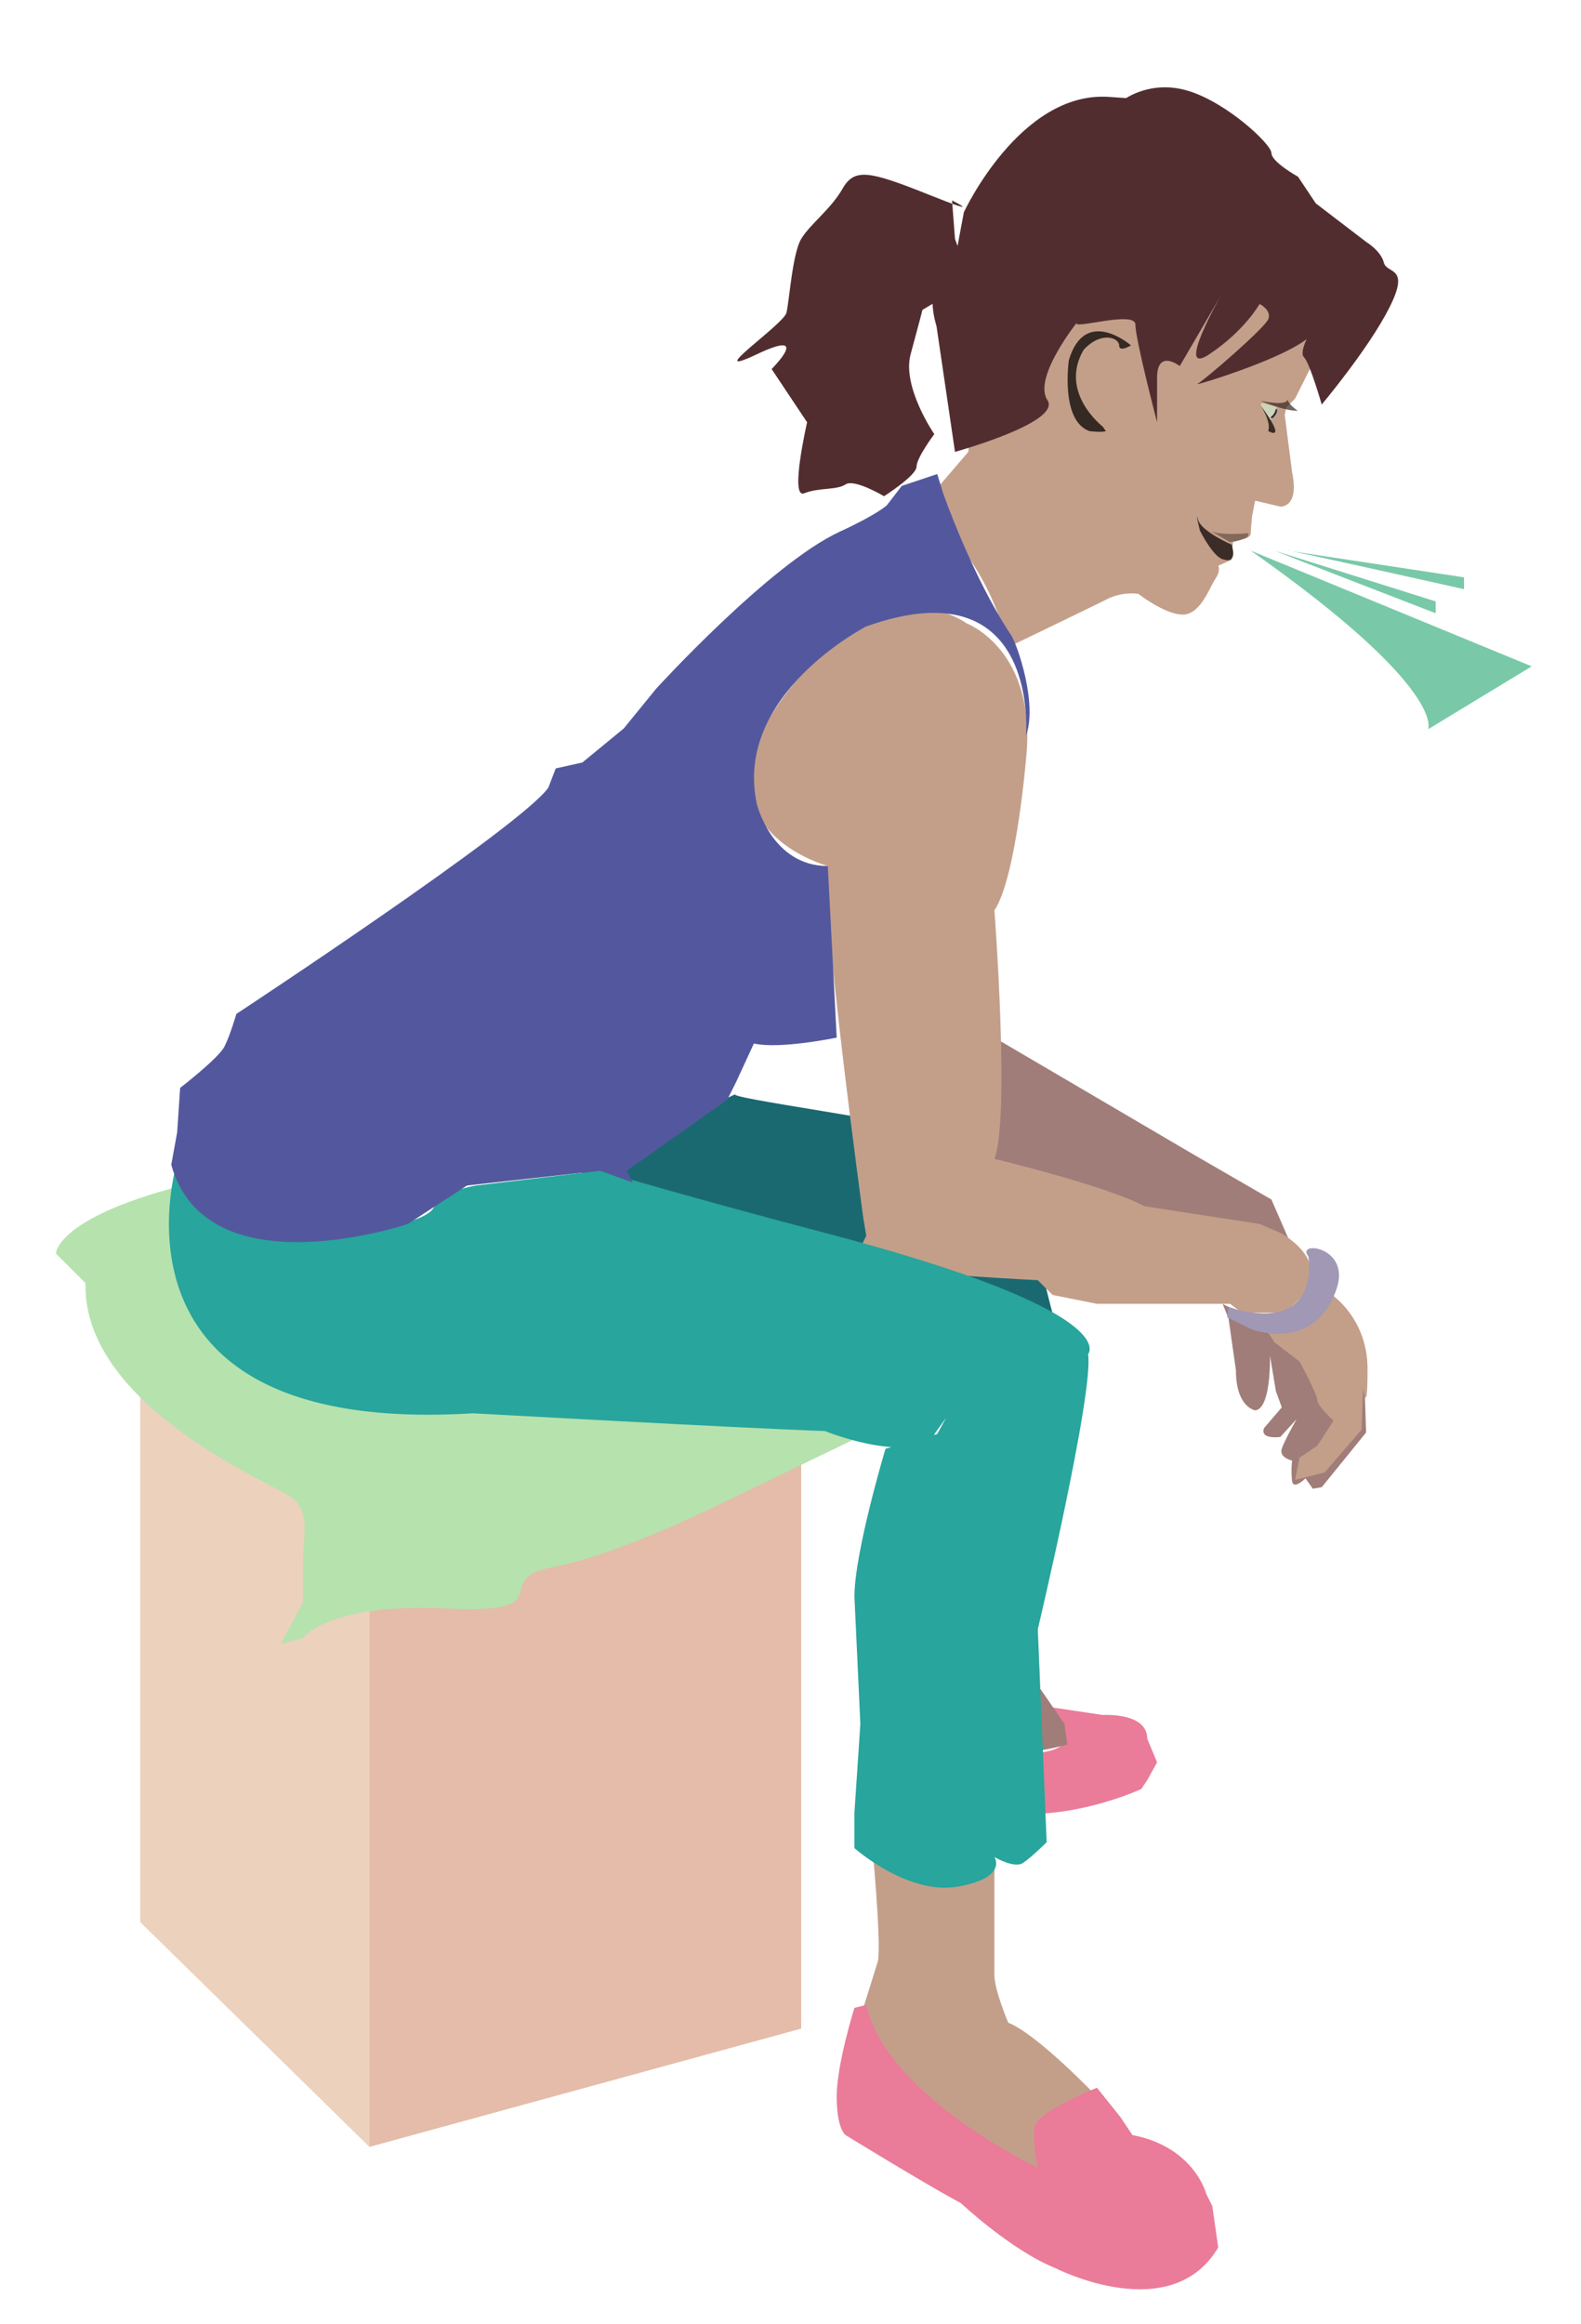 <svg xmlns="http://www.w3.org/2000/svg" xmlns:xlink="http://www.w3.org/1999/xlink" viewBox="0 0 711 1045"><defs><clipPath id="a6fdd7c8-3a4f-4410-a169-95d30e89c94b"><path class="f40c3ec5-c43f-4947-9bd7-33a78cacb341" d="M25.15 39.261h663.678v990.017H25.15z"/></clipPath><clipPath id="af38194e-9a3c-4d3a-86c4-1812d4d169a1"><path class="f40c3ec5-c43f-4947-9bd7-33a78cacb341" d="M536.736 214.655h163.883v54.942H536.736z"/></clipPath><clipPath id="a59d6b0d-985c-4d10-ac56-717f53cd4a47"><path class="f40c3ec5-c43f-4947-9bd7-33a78cacb341" d="M531.453 214.905h156.431v65.51H531.453z"/></clipPath><clipPath id="e7a1fa27-1721-4286-8630-216724ecf860"><path class="f40c3ec5-c43f-4947-9bd7-33a78cacb341" d="M520.248 214.726h210.808v117.82H520.248z"/></clipPath><clipPath id="f2d320cc-13ce-4e30-acf3-4093c0184f03"><path class="f40c3ec5-c43f-4947-9bd7-33a78cacb341" d="M437.891 116.123h112.946v82.722H437.891z"/></clipPath><clipPath id="a39def92-75b0-402a-b6bf-4df755560d79"><path class="f40c3ec5-c43f-4947-9bd7-33a78cacb341" d="M501.628 205.566h102.01v42.855h-102.01z"/></clipPath><clipPath id="ffe806ba-8d99-47dc-af82-838e45353f05"><path class="f40c3ec5-c43f-4947-9bd7-33a78cacb341" d="M496.025 199.365h100.789v57.207H496.025z"/></clipPath><clipPath id="b3dadb02-b52b-4a11-831c-343c119c6248"><path class="f40c3ec5-c43f-4947-9bd7-33a78cacb341" d="M524.571 148.38h91.812v45.181h-91.812z"/></clipPath><clipPath id="e2d85edf-e638-444f-8d2a-d784466b2611"><path class="f40c3ec5-c43f-4947-9bd7-33a78cacb341" d="M531.438 133.304h95.787v79.733h-95.787z"/></clipPath><clipPath id="bfadcda4-bdf4-4499-b673-1ac481c3bb05"><path class="f40c3ec5-c43f-4947-9bd7-33a78cacb341" d="M521.843 139.797h103.036v69.829H521.843z"/></clipPath><clipPath id="bd76a194-0be5-47e9-8ac4-265df577776a"><path class="f40c3ec5-c43f-4947-9bd7-33a78cacb341" d="M524.09 141.102h105.456v52.775H524.09z"/></clipPath><filter id="f5f38f62-7a76-467d-9ea0-d09e712354fb" x="529.626" y="193.446" width="178.104" height="97.358" filterUnits="userSpaceOnUse" color-interpolation-filters="sRGB"><feFlood flood-color="#fff" result="bg"/><feBlend in="SourceGraphic" in2="bg"/></filter><filter id="e1e31c42-599c-42b8-b380-9679588b2e1a" x="522.976" y="194.661" width="173.386" height="105.997" filterUnits="userSpaceOnUse" color-interpolation-filters="sRGB"><feFlood flood-color="#fff" result="bg"/><feBlend in="SourceGraphic" in2="bg"/></filter><filter id="e2a21b4a-ebf8-4be4-87d9-24c194008435" x="514.09" y="203.708" width="223.124" height="139.856" filterUnits="userSpaceOnUse" color-interpolation-filters="sRGB"><feFlood flood-color="#fff" result="bg"/><feBlend in="SourceGraphic" in2="bg"/></filter><filter id="bc015819-e149-4ed6-a460-481ff7a75346" x="25.15" y="39.261" width="663.678" height="990.017" filterUnits="userSpaceOnUse" color-interpolation-filters="sRGB"><feFlood flood-color="#fff" result="bg"/><feBlend in="SourceGraphic" in2="bg"/></filter><filter id="f27734d3-d536-4528-b6d0-5c94436d2c6b" x="501.628" y="205.566" width="102.01" height="42.855" filterUnits="userSpaceOnUse" color-interpolation-filters="sRGB"><feFlood flood-color="#fff" result="bg"/><feBlend in="SourceGraphic" in2="bg"/></filter><filter id="bb35872b-1014-45be-9ef3-01888b75d1b8" x="-403.54" y="-248.121" width="1521.058" height="1564.779" filterUnits="userSpaceOnUse" color-interpolation-filters="sRGB"><feFlood flood-color="#fff" result="bg"/><feBlend in="SourceGraphic" in2="bg"/></filter><filter id="f722d869-8788-4849-a308-280d0a27fc33" x="-207.243" y="-116.528" width="1128.463" height="1301.595" filterUnits="userSpaceOnUse" color-interpolation-filters="sRGB"><feFlood flood-color="#fff" result="bg"/><feBlend in="SourceGraphic" in2="bg"/></filter><mask id="e35fb874-d5f0-4ed2-80b9-5bb83f6a062b" x="529.626" y="193.446" width="178.104" height="97.358" maskUnits="userSpaceOnUse"><g class="ba5aa37d-46e2-46a6-b3df-1e54927d1adc"><path class="bb517c13-9895-4b73-b3a7-27fe2ac60083" transform="rotate(-82.5 618.678 242.126)" d="M580.746 157.299h75.863v169.653h-75.863z"/></g></mask><mask id="adc8ebb7-b9d2-4cda-84dd-db9cde171075" x="522.976" y="194.661" width="173.386" height="105.997" maskUnits="userSpaceOnUse"><g class="bf84911e-a3e0-422c-9482-4e49ef8579f4"><path class="ac24c990-1345-4b30-8d08-3b5595575e06" transform="rotate(-82.5 609.67 247.66)" d="M566.985 165.837h85.367v163.644h-85.367z"/></g></mask><mask id="ac33e1e2-1ea0-4858-922f-894e05135cca" x="514.09" y="203.708" width="223.124" height="139.856" maskUnits="userSpaceOnUse"><g class="bbdb896c-8c8c-446b-8a0d-9c2930b3a96f"><path class="a16afefb-cf6f-4b04-92e4-6748f02795d7" transform="rotate(-87 625.652 273.636)" d="M561.306 165.293h128.692v216.685H561.306z"/></g></mask><mask id="ed85536e-92bc-49cf-8dac-7e415b5cb988" x="25.15" y="39.261" width="663.678" height="990.017" maskUnits="userSpaceOnUse"><path class="b14045eb-3128-4bc0-87dc-e4e425c2c786" d="M25.15 39.261h663.678v990.017H25.15z"/></mask><mask id="b0e3b64d-43c2-4256-b51c-14648fa96bdb" x="501.628" y="205.566" width="102.01" height="42.855" maskUnits="userSpaceOnUse"><path class="ab15f174-7f3d-445b-b7e0-93d869770757" d="M501.628 205.566h102.01v42.855h-102.01z"/></mask><mask id="e2c4b833-23c0-4f83-af8c-64cf4178db44" x="-403.54" y="-248.121" width="1521.058" height="1564.779" maskUnits="userSpaceOnUse"><g class="a9d97bad-a0c5-460f-aea2-9ea2fafcad68"><path class="ab996850-7101-48b8-a830-abb881932de3" transform="rotate(-60 356.989 534.269)" d="M-237.621-.616H951.598v1069.771H-237.621z"/></g></mask><mask id="a7edc9ad-a71e-4b2c-8bc9-7246301072da" x="-207.243" y="-116.528" width="1128.463" height="1301.595" maskUnits="userSpaceOnUse"><g class="a23bbfcc-2644-4b5f-8b64-18b15ad275f5"><path class="aacbbd14-25ca-4326-a295-249724f78133" transform="rotate(-76 356.989 534.27)" d="M-203.595 92.534H917.573v883.471H-203.595z"/></g></mask><radialGradient id="ed635df3-e131-456f-9eda-4d0473bdff83" cx="-1112.409" cy="2295.683" r="5.1" gradientTransform="matrix(4.43 0 0 -7.027 5422.62 16302.349)" gradientUnits="userSpaceOnUse"><stop offset="0"/><stop offset=".007"/><stop offset=".145" stop-color="#040404"/><stop offset=".271" stop-color="#0f0f0f"/><stop offset=".393" stop-color="#222"/><stop offset=".512" stop-color="#3c3c3c"/><stop offset=".63" stop-color="#5e5e5e"/><stop offset=".747" stop-color="#888"/><stop offset=".862" stop-color="#b9b9b9"/><stop offset=".974" stop-color="#f1f1f1"/><stop offset="1" stop-color="#fff"/></radialGradient><radialGradient id="a27f2c08-d46e-4370-8ae1-703fc877dd5e" cx="-1353.699" cy="2218.753" r="5.1" gradientTransform="matrix(10.001 0 0 -10.001 14090.953 22416.704)" gradientUnits="userSpaceOnUse"><stop offset="0" stop-color="#fff"/><stop offset=".074" stop-color="#f9f9f9"/><stop offset=".177" stop-color="#e6e6e6"/><stop offset=".298" stop-color="#c8c8c8"/><stop offset=".433" stop-color="#9f9f9f"/><stop offset=".578" stop-color="#696969"/><stop offset=".73" stop-color="#292929"/><stop offset=".818"/><stop offset=".974"/><stop offset="1"/></radialGradient><radialGradient id="a3917e47-3977-4b1c-9a66-26d5d9b9fa08" cx="-1351.777" cy="2192.07" r="5.1" gradientTransform="matrix(9.881 0 0 -11.901 13903.64 26314.934)" gradientUnits="userSpaceOnUse"><stop offset="0"/><stop offset=".128"/><stop offset=".182" stop-color="#0a0a0a"/><stop offset=".276" stop-color="#262626"/><stop offset=".398" stop-color="#525252"/><stop offset=".543" stop-color="#909090"/><stop offset=".705" stop-color="#dedede"/><stop offset=".77" stop-color="#fff"/><stop offset=".968" stop-color="#fff"/><stop offset="1" stop-color="#fff"/></radialGradient><radialGradient id="f7dac675-32e5-4f94-a9f6-0b635dc2e0e2" cx="-1329.859" cy="2235.039" r="5.1" gradientTransform="matrix(9.001 0 0 -9.357 12540.853 21084.723)" xlink:href="#a27f2c08-d46e-4370-8ae1-703fc877dd5e"/><radialGradient id="add32b0d-2025-4cb7-896e-c29d7cdf1ec2" cx="363.232" cy="3960.944" r="5.1" gradientTransform="matrix(0 .468 1.301 0 -4384.775 376.155)" xlink:href="#a27f2c08-d46e-4370-8ae1-703fc877dd5e"/><radialGradient id="e1db11ef-2485-4263-9a88-f86f5db11d25" cx="-1386.391" cy="2256.574" r="5.1" gradientTransform="matrix(0 9.225 10.498 0 -22930.933 13447.177)" xlink:href="#a27f2c08-d46e-4370-8ae1-703fc877dd5e"/><linearGradient id="a195c2c2-97f0-45b7-9c38-67ca3c0c1296" x1="-1680.217" y1="1922.063" x2="-1675.117" y2="1922.063" gradientTransform="matrix(0 -14.71 -14.71 0 28892.399 -24431.657)" gradientUnits="userSpaceOnUse"><stop offset="0" stop-color="#fff"/><stop offset=".017" stop-color="#f6f6f6"/><stop offset=".149" stop-color="#b6b6b6"/><stop offset=".279" stop-color="#7e7e7e"/><stop offset=".405" stop-color="#515151"/><stop offset=".524" stop-color="#2e2e2e"/><stop offset=".635" stop-color="#151515"/><stop offset=".737" stop-color="#050505"/><stop offset=".818"/><stop offset=".974"/><stop offset="1"/></linearGradient><linearGradient id="e6d0630e-029e-4430-b322-771961ff456b" x1="-1679.604" y1="1922.351" x2="-1674.504" y2="1922.351" gradientTransform="matrix(0 -14.71 -14.71 0 28887.623 -24420.113)" xlink:href="#a195c2c2-97f0-45b7-9c38-67ca3c0c1296"/><linearGradient id="f5432631-12bd-4e41-ae6d-199b6ca77b77" x1="-1633.255" y1="1984.013" x2="-1628.155" y2="1984.013" gradientTransform="matrix(0 -25.573 -25.573 0 51362.954 -41427.721)" gradientUnits="userSpaceOnUse"><stop offset="0" stop-color="#fff"/><stop offset=".041" stop-color="#ededed"/><stop offset=".19" stop-color="#afafaf"/><stop offset=".338" stop-color="#797979"/><stop offset=".481" stop-color="#4e4e4e"/><stop offset=".618" stop-color="#2c2c2c"/><stop offset=".748" stop-color="#141414"/><stop offset=".867" stop-color="#050505"/><stop offset=".967"/><stop offset=".995"/><stop offset="1"/></linearGradient><style>.bb517c13-9895-4b73-b3a7-27fe2ac60083{fill:url(#a195c2c2-97f0-45b7-9c38-67ca3c0c1296)}.ac24c990-1345-4b30-8d08-3b5595575e06{fill:url(#e6d0630e-029e-4430-b322-771961ff456b)}.a16afefb-cf6f-4b04-92e4-6748f02795d7{fill:url(#f5432631-12bd-4e41-ae6d-199b6ca77b77)}.b14045eb-3128-4bc0-87dc-e4e425c2c786{fill:url(#ed635df3-e131-456f-9eda-4d0473bdff83);filter:url(#bc015819-e149-4ed6-a460-481ff7a75346)}.ab15f174-7f3d-445b-b7e0-93d869770757{fill:url(#a27f2c08-d46e-4370-8ae1-703fc877dd5e);filter:url(#f27734d3-d536-4528-b6d0-5c94436d2c6b)}.ab996850-7101-48b8-a830-abb881932de3{fill:url(#add32b0d-2025-4cb7-896e-c29d7cdf1ec2)}.aacbbd14-25ca-4326-a295-249724f78133{fill:url(#e1db11ef-2485-4263-9a88-f86f5db11d25)}.f40c3ec5-c43f-4947-9bd7-33a78cacb341{fill:none}.a4fd8f4e-2a7e-4fdd-8d92-2091d736fe30{isolation:isolate}.ffc5f4d3-026b-4a88-bac4-6b7de00eaa43{clip-path:url(#a6fdd7c8-3a4f-4410-a169-95d30e89c94b)}.b3cd41fb-b7db-4908-9148-db9ffe5c6ffd{fill:#e4bca9}.ba34b6db-f69a-4e43-9df9-b24ca74a2664{fill:#ecd1bd}.a2a17ec9-2c16-43e4-9099-a192065b4fb8{fill:#b6e2ae}.ac0e8b75-0329-400f-9222-56a1a8a0da72{fill:#ea7b99}.b7234f6e-e2b6-4f9c-b8de-bc478feef2e5{fill:#c39f8a}.a9f87692-5b9c-4d72-a606-fa38e1ef17b7{fill:#a07d79}.fdf81bcc-d9fc-4308-a7f5-50565993713d{fill:#1a6971}.b9faca77-8e0c-484e-83a7-6cad4c2cff05{mix-blend-mode:multiply}.b5b81a5e-aac7-453e-976e-20be624090d1{clip-path:url(#af38194e-9a3c-4d3a-86c4-1812d4d169a1)}.a6b33032-d898-4e7c-8517-510996d528b7{mask:url(#e35fb874-d5f0-4ed2-80b9-5bb83f6a062b)}.a9b82a46-1bdd-4b03-bb6e-bb0364e43203{fill:#79c9a8}.a38720e4-f07e-4dc6-a604-5d19c59d134f{clip-path:url(#a59d6b0d-985c-4d10-ac56-717f53cd4a47)}.fda7b5e5-7c57-45f0-a504-e33d12c58059{mask:url(#adc8ebb7-b9d2-4cda-84dd-db9cde171075)}.a6d23d25-de3f-43bb-999c-2f9844c8623a{clip-path:url(#e7a1fa27-1721-4286-8630-216724ecf860)}.a7a0d0b4-2e47-4fa9-af87-051d5ff7bb68{mask:url(#ac33e1e2-1ea0-4858-922f-894e05135cca)}.a3dcb8fa-f7a1-4d94-9575-307461085295{fill:#522d30}.bbeee756-0bbc-46ea-8c2d-39b446b84ec6{mask:url(#ed85536e-92bc-49cf-8dac-7e415b5cb988)}.adbe51b9-09ad-46e9-b482-6c97c2269b2f{clip-path:url(#f2d320cc-13ce-4e30-acf3-4093c0184f03)}.fb19dbbc-0792-4266-9648-fd1b2e5b79c8{fill:#352923}.f999990b-3347-410b-9250-671738761a14{opacity:.48}.f89b652d-c52a-4e20-8833-6b16d6d5f487{clip-path:url(#a39def92-75b0-402a-b6bf-4df755560d79)}.a9a19d53-a76a-41c4-9f1c-9d0e93e5f918{mask:url(#b0e3b64d-43c2-4256-b51c-14648fa96bdb)}.e589b151-2f02-4800-86d6-ee53862b2842{fill:#3c2c27}.a8762b09-9bd5-4048-ac9e-a18e6210be54{clip-path:url(#ffe806ba-8d99-47dc-af82-838e45353f05)}.b8790bfa-d86a-4bca-8da0-9ae0607d72c9{clip-path:url(#b3dadb02-b52b-4a11-831c-343c119c6248)}.b0555237-c1ac-46a1-929e-342571ea092c{fill:#ccd4b9}.f5a072f3-f8c2-46e6-82ac-7b4d75e16ab1{fill:#292b3d}.a78249a8-1617-4ddc-bb86-22500904ebd1{mask:url(#e2c4b833-23c0-4f83-af8c-64cf4178db44)}.a8851e45-bf60-44e2-8a3c-10fbf6d17582{clip-path:url(#e2d85edf-e638-444f-8d2a-d784466b2611)}.fbbb78ef-d3f5-4e45-aaa6-03492384b80b{mask:url(#a7edc9ad-a71e-4b2c-8bc9-7246301072da)}.f6e7b00a-4c6f-4901-8ce8-15f60bc9a66c{clip-path:url(#bfadcda4-bdf4-4499-b673-1ac481c3bb05)}.a7aef427-dd9c-429d-869f-c917396f830f{opacity:.71}.a420290a-83d3-4771-b207-0fbf978bff9d{clip-path:url(#bd76a194-0be5-47e9-8ac4-265df577776a)}.a4827294-1c57-4bcd-abd7-9165db37b01a{fill:#a098b4}.a9746c5f-69a1-476f-be64-8626587c4e98{fill:#28a59c}.bf24e4ec-c5f5-4f37-8509-0029bbecf37b{fill:#53589e}.a23bbfcc-2644-4b5f-8b64-18b15ad275f5{filter:url(#f722d869-8788-4849-a308-280d0a27fc33)}.a9d97bad-a0c5-460f-aea2-9ea2fafcad68{filter:url(#bb35872b-1014-45be-9ef3-01888b75d1b8)}.bbdb896c-8c8c-446b-8a0d-9c2930b3a96f{filter:url(#e2a21b4a-ebf8-4be4-87d9-24c194008435)}.bf84911e-a3e0-422c-9482-4e49ef8579f4{filter:url(#e1e31c42-599c-42b8-b380-9679588b2e1a)}.ba5aa37d-46e2-46a6-b3df-1e54927d1adc{filter:url(#f5f38f62-7a76-467d-9ea0-d09e712354fb)}</style></defs><g class="a4fd8f4e-2a7e-4fdd-8d92-2091d736fe30"><g class="ffc5f4d3-026b-4a88-bac4-6b7de00eaa43" id="f09fb8e6-d9a3-4d7a-8077-fd6ec71304cf" data-name="Calque 1"><path class="b3cd41fb-b7db-4908-9148-db9ffe5c6ffd" d="M166.132 965.263V707.239l194.183-51.867v256.693l-194.183 53.198z"/><path class="ba34b6db-f69a-4e43-9df9-b24ca74a2664" d="M166.132 965.263V707.239L63.056 590.204v273.983l103.076 101.076z"/><g class="ffc5f4d3-026b-4a88-bac4-6b7de00eaa43"><path class="a2a17ec9-2c16-43e4-9099-a192065b4fb8" d="M25.15 563.604s0-21.283 87.781-37.246l196.845 62.516 93.1 49.21-77.142 37.235s-47.879 23.945-77.143 29.27c-29.259 5.318 5.32 21.271-47.879 18.614-53.203-2.662-64.504 13.296-64.504 13.296l-9.976 2.667 9.976-18.625v-15.953c0-14.637 3.988-25.275-5.988-31.92-9.975-6.656-93.1-41.234-91.77-95.769z"/><path class="ac0e8b75-0329-400f-9222-56a1a8a0da72" d="M469.375 767.096l26.602 3.983s19.951-1.326 19.951 10.644l4.432 10.643-4.432 7.977-2.662 3.993s-45.222 21.277-81.131 5.32c-35.91-15.964-35.91-6.65-35.91-6.65l5.32-41.23 45.666 19.947s15.514 10.644 28.814 3.988c13.301-6.645-18.62-29.258-6.65-18.615"/><path class="b7234f6e-e2b6-4f9c-b8de-bc478feef2e5" d="M392.234 829.6s3.988 41.234 2.662 51.878l-6.65 21.277s6.65 62.516 79.8 78.469c0 0-1.33-15.953 1.331-19.951 2.658-3.988 23.94-18.615 23.94-18.615s-26.602-27.938-39.903-33.257c0 0-6.206-14.627-6.206-21.272v-61.185z"/><path class="a9f87692-5b9c-4d72-a606-fa38e1ef17b7" d="M464.055 753.793l14.632 21.277 1.326 9.313s-15.07 3.988-23.94 3.988c-8.863 0 7.982-34.578 7.982-34.578"/><path class="fdf81bcc-d9fc-4308-a7f5-50565993713d" d="M331.053 491.78l-73.149 34.578 144.968 42.565 73.154 31.915s-11.97-45.216-11.97-50.535-45.222-37.246-47.884-41.229c-2.657-3.998-94.431-15.968-85.119-17.294"/></g><path class="a9f87692-5b9c-4d72-a606-fa38e1ef17b7" d="M447.208 466.509l90 52.826 34.578 19.987 9.312 21.425-1.331 2.856-132.559-34.272v-62.822z"/><g class="ffc5f4d3-026b-4a88-bac4-6b7de00eaa43"><path class="b7234f6e-e2b6-4f9c-b8de-bc478feef2e5" d="M453.415 290.948s35.909-17.294 43.89-21.277a24.665 24.665 0 0114.632-2.662s11.97 9.307 19.946 9.307c7.981 0 11.975-11.975 14.632-15.958 2.662-3.988 1.33-5.987 1.33-5.987l5.983-2.657.668-7.987 4.656-1.326s3.326-.663 3.326-2.662c0-1.994.663-7.976.663-7.976l1.33-6.65 11.302 2.657s8.65.663 5.325-15.295l-3.325-25.934.663-3.325 3.988-3.988 13.969-27.933s-4.657-35.914-7.319-37.903c-2.657-1.994-73.15-83.793-133.666-23.282 0 0-23.939 17.3-23.276 35.915.668 18.62-.663 41.896 0 43.89.668 1.994 3.993 20.62 3.993 22.609 0 1.999-.668 10.643-.668 10.643l-15.957 18.62-7.982 4.656s30.59 17.952 41.897 64.505"/><g class="b9faca77-8e0c-484e-83a7-6cad4c2cff05"><g class="b5b81a5e-aac7-453e-976e-20be624090d1"><g class="a6b33032-d898-4e7c-8517-510996d528b7"><g class="b5b81a5e-aac7-453e-976e-20be624090d1"><path class="a9b82a46-1bdd-4b03-bb6e-bb0364e43203" d="M579.102 247.568l79.29 12.01v5.325s-83.278-18.671-79.29-17.335"/></g></g></g></g><g class="b9faca77-8e0c-484e-83a7-6cad4c2cff05"><g class="a38720e4-f07e-4dc6-a604-5d19c59d134f"><g class="fda7b5e5-7c57-45f0-a504-e33d12c58059"><g class="a38720e4-f07e-4dc6-a604-5d19c59d134f"><path class="a9b82a46-1bdd-4b03-bb6e-bb0364e43203" d="M573.834 247.787l71.818 22.614v5.324s-75.806-29.269-71.818-27.938"/></g></g></g></g><g class="b9faca77-8e0c-484e-83a7-6cad4c2cff05"><g class="a6d23d25-de3f-43bb-999c-2f9844c8623a"><g class="a7a0d0b4-2e47-4fa9-af87-051d5ff7bb68"><g class="a6d23d25-de3f-43bb-999c-2f9844c8623a"><path class="a9b82a46-1bdd-4b03-bb6e-bb0364e43203" d="M562.476 247.568l126.353 52.025-46.553 28.26s8.313-18.284-79.8-80.285"/></g></g></g></g><path class="a3dcb8fa-f7a1-4d94-9575-307461085295" d="M484.338 144.98s-19.952 24.934-13.301 34.91-41.56 23.276-41.56 23.276l-8.313-56.523s-4.988-14.963 1.662-21.614 6.65-8.313 6.65-8.313l3.988-21.282s25.271-54.53 65.168-51.872c39.903 2.667 6.65 1.331 6.65 1.331s11.97-9.308 29.264-3.988c17.29 5.324 37.24 23.94 37.24 27.927 0 3.994 11.97 10.64 11.97 10.64l7.982 11.974 22.608 17.289s6.65 3.993 7.981 9.312c1.326 5.32 11.97 1.326 2.657 19.947-9.307 18.62-30.59 43.89-30.59 43.89s-5.319-18.62-7.98-21.277c-2.658-2.662 3.992-13.3 3.992-13.3s3.988 2.661-11.97 10.638c-15.963 7.981-42.56 15.963-39.902 14.632 2.662-1.331 30.59-25.27 31.92-29.259 1.332-3.993-3.987-6.65-3.987-6.65s-6.65 11.97-22.614 22.608c-15.958 10.639 5.32-26.601 5.32-26.601l-18.62 31.92s-10.195-7.98-10.195 5.32v19.951s-9.752-37.24-9.752-43.89-29.263 2.662-26.27-.995"/><path class="a3dcb8fa-f7a1-4d94-9575-307461085295" d="M428.145 90.11s15.958 7.982-10.639-2.657c-26.602-10.633-33.252-11.97-38.571-2.662-5.32 9.313-14.632 15.968-18.62 22.619-3.993 6.64-5.32 27.922-6.65 33.247-1.331 5.319-38.571 30.59-13.301 18.62s6.65 6.65 6.65 6.65l15.958 23.94s-7.976 34.577-1.326 31.92c6.65-2.662 14.627-1.326 18.62-3.993 3.988-2.652 17.29 5.319 17.29 5.319s14.631-9.307 14.631-13.296c0-3.993 7.976-14.627 7.976-14.627s-14.626-21.282-10.638-35.914c3.988-14.637 5.32-19.956 5.32-19.956l6.65-3.988 13.3-13.296-5.32-14.626z"/><g class="bbeee756-0bbc-46ea-8c2d-39b446b84ec6"><g class="adbe51b9-09ad-46e9-b482-6c97c2269b2f"><path class="fb19dbbc-0792-4266-9648-fd1b2e5b79c8" d="M508.61 155.285s-20.614-17.957-27.932 6.65c0 0-3.988 27.26 9.312 31.916 0 0 5.32.668 7.314 0l-1.326-1.99s-19.951-15.294-8.65-34.577c7.981-8.65 15.963-5.32 15.963-2 0 3.326 5.32 0 5.32 0"/></g></g><g class="f999990b-3347-410b-9250-671738761a14"><g class="f89b652d-c52a-4e20-8833-6b16d6d5f487"><g class="a9a19d53-a76a-41c4-9f1c-9d0e93e5f918"><g class="f89b652d-c52a-4e20-8833-6b16d6d5f487"><path class="e589b151-2f02-4800-86d6-ee53862b2842" d="M561.146 239.739s-13.3 1.336-17.289-1.331l9.308 5.32s9.975-1.327 7.981-3.989"/></g></g></g></g><g class="bbeee756-0bbc-46ea-8c2d-39b446b84ec6"><g class="a8762b09-9bd5-4048-ac9e-a18e6210be54"><path class="e589b151-2f02-4800-86d6-ee53862b2842" d="M539.6 238.543s6.385 12.77 10.904 13.036c0 0 4.789 1.948 3.993-4.075l-.53-2.575s-13.571-5.855-15.162-11.17c-1.596-5.324.795 4.784.795 4.784"/></g></g><g class="bbeee756-0bbc-46ea-8c2d-39b446b84ec6"><g class="b8790bfa-d86a-4bca-8da0-9ae0607d72c9"><path class="b0555237-c1ac-46a1-929e-342571ea092c" d="M574.114 182.887s.663 4.988-3.325 5.982l-3.989-6.982.995-.663z"/></g></g><path class="f5a072f3-f8c2-46e6-82ac-7b4d75e16ab1" d="M571.734 188.066c.413.235 1.28-.494 1.938-1.637.663-1.142.862-2.264.448-2.499-.408-.234-1.275.495-1.938 1.637-.657 1.143-.861 2.26-.448 2.5"/><g class="a78249a8-1617-4ddc-bb86-22500904ebd1"><g class="a8851e45-bf60-44e2-8a3c-10fbf6d17582"><path class="b0555237-c1ac-46a1-929e-342571ea092c" d="M571.099 187.429c.413.234 1.28-.495 1.938-1.637.663-1.143.862-2.265.448-2.5-.408-.234-1.275.495-1.938 1.638-.657 1.142-.861 2.259-.448 2.499"/></g></g><g class="fbbb78ef-d3f5-4e45-aaa6-03492384b80b"><g class="f6e7b00a-4c6f-4901-8ce8-15f60bc9a66c"><path class="e589b151-2f02-4800-86d6-ee53862b2842" d="M566.605 181.881s5.258 7.512 3.718 11.893c0 0 9.282 5.656-3.718-11.893"/></g></g><g class="a7aef427-dd9c-429d-869f-c917396f830f"><g class="a420290a-83d3-4771-b207-0fbf978bff9d"><path class="fb19dbbc-0792-4266-9648-fd1b2e5b79c8" d="M566.876 180.162s10.496 4.651 16.748 4.519c-4.656-3.193-4.636-5.253-4.636-5.253s.975 3.448-12.112.734"/></g></g><path class="b7234f6e-e2b6-4f9c-b8de-bc478feef2e5" d="M372.284 389.372s-74.48-19.951-6.65-91.775c0 0 37.24-38.576 69.161-17.289 0 0 31.92 11.97 26.602 61.18 0 0-4.437 53.204-14.189 67.83 0 0 7.095 93.101 0 111.721 0 0 50.098 11.975 67.387 21.277l51.872 7.987 9.307 3.988s30.595 15.963 1.331 35.91h-18.62l-5.319-3.989h-59.849l-19.951-3.993-6.65-6.646s-54.53-2.662-61.18-5.319c-6.65-2.667-19.951-6.65-19.951-6.65l3.988-7.981-1.331-7.987s-19.946-146.293-15.958-158.263"/><path class="a9f87692-5b9c-4d72-a606-fa38e1ef17b7" d="M596.392 581.553l17.289 29.927v11.975l.668 20.614-19.951 24.602-3.994.668-3.325-4.656s-5.32 5.32-5.982 1.331a39.282 39.282 0 010-9.317s-5.988-1.326-4.656-5.32c1.33-3.983 6.65-13.295 6.65-13.295l-7.314 7.976s-9.313 1.336-7.318-3.988l7.981-9.308-2.657-7.318-2.662-15.958s.663 23.94-6.65 24.607c0 0-8.645-1.33-8.645-17.962l-3.325-23.266-2.662-6.656s29.264 17.295 46.553-4.656"/><path class="b7234f6e-e2b6-4f9c-b8de-bc478feef2e5" d="M599.052 582.22s15.958 10.645 15.958 33.253-1.994 8.644-1.994 8.644l-.663 18.62-16.626 19.278-13.301 3.33 1.994-9.975 7.981-5.32 7.314-11.3s-7.314-6.656-7.314-9.314c0-2.662-7.981-17.294-7.981-17.294l-11.302-8.639-4.656-7.319s21.277.664 30.59-13.963"/><path class="a4827294-1c57-4bcd-abd7-9165db37b01a" d="M588.412 564.929s5.987 33.257-31.921 23.94l-3.988-1.327-.669 4.651 10.644 5.325s28.463 11.347 38.572-17.957c6.645-19.283-18.626-21.95-12.638-14.632"/><path class="a9746c5f-69a1-476f-be64-8626587c4e98" d="M79.68 522.37S41.11 646.06 212.685 635.422c0 0 119.702 6.65 158.268 7.976 0 0 34.583 13.969 47.884 3.325l6.65-9.302-3.994 7.308-23.27 6.65s-13.97 46.553-13.97 66.504l2.662 57.186-2.662 39.903v15.958s23.94 21.287 46.553 17.294c22.608-3.993 16.402-13.306 16.402-13.306s8.868 5.325 12.857 2.667c3.993-2.667 10.638-9.312 10.638-9.312l-3.988-95.763s25.27-106.401 22.613-123.69c0 0 17.335-18.982-118.376-54.53-55.86-14.626-101.077-27.932-101.077-27.932l-55.86 6.656s-15.963 2.652-18.62 9.302c-2.662 6.656-22.613 9.313-22.613 9.313h-35.909S96.97 554.29 79.681 522.37"/><path class="bf24e4ec-c5f5-4f37-8509-0029bbecf37b" d="M461.395 330.846s1.586-18.395-5.931-33.97c-7.875-16.315-25.745-29.53-65.892-15.234 0 0-59.849 30.584-49.21 79.794 0 0 6.65 27.938 31.92 27.938l3.994 77.138s-25.27 5.319-37.24 2.657l-7.981 17.289-3.994 7.981-45.216 31.921 2.657 5.32-14.627-5.32-59.854 6.655L183.42 550.3s-90.438 30.59-106.401-26.601l2.662-14.627 1.33-19.951s17.29-13.3 19.952-18.62c2.657-5.32 5.32-14.627 5.32-14.627s128.346-84.46 140.316-101.75l3.325-8.644 11.97-2.662 18.62-15.295 14.632-17.952s51.107-56.024 82.456-70.493c17.295-7.981 21.283-11.97 21.283-11.97l6.65-8.644 15.958-5.324 2.662 8.65s13.112 37.627 30.59 63.841c2.662 3.989 11.97 30.59 6.65 45.217"/><path class="ac0e8b75-0329-400f-9222-56a1a8a0da72" d="M384.254 902.754s-7.981 25.27-7.981 39.902c0 14.627 3.993 17.29 3.993 17.29s36.796 22.607 51.867 30.594c0 0 22.613 21.277 42.565 29.254 0 0 51.867 26.601 73.149-9.308l-2.662-18.62-2.657-5.32s-5.32-21.276-33.252-26.6l-5.32-7.982-10.638-13.301s-26.602 10.639-27.933 17.294c-1.331 6.645 1.331 18.615 1.331 18.615s-67.83-31.916-77.143-73.15z"/></g></g></g></svg>